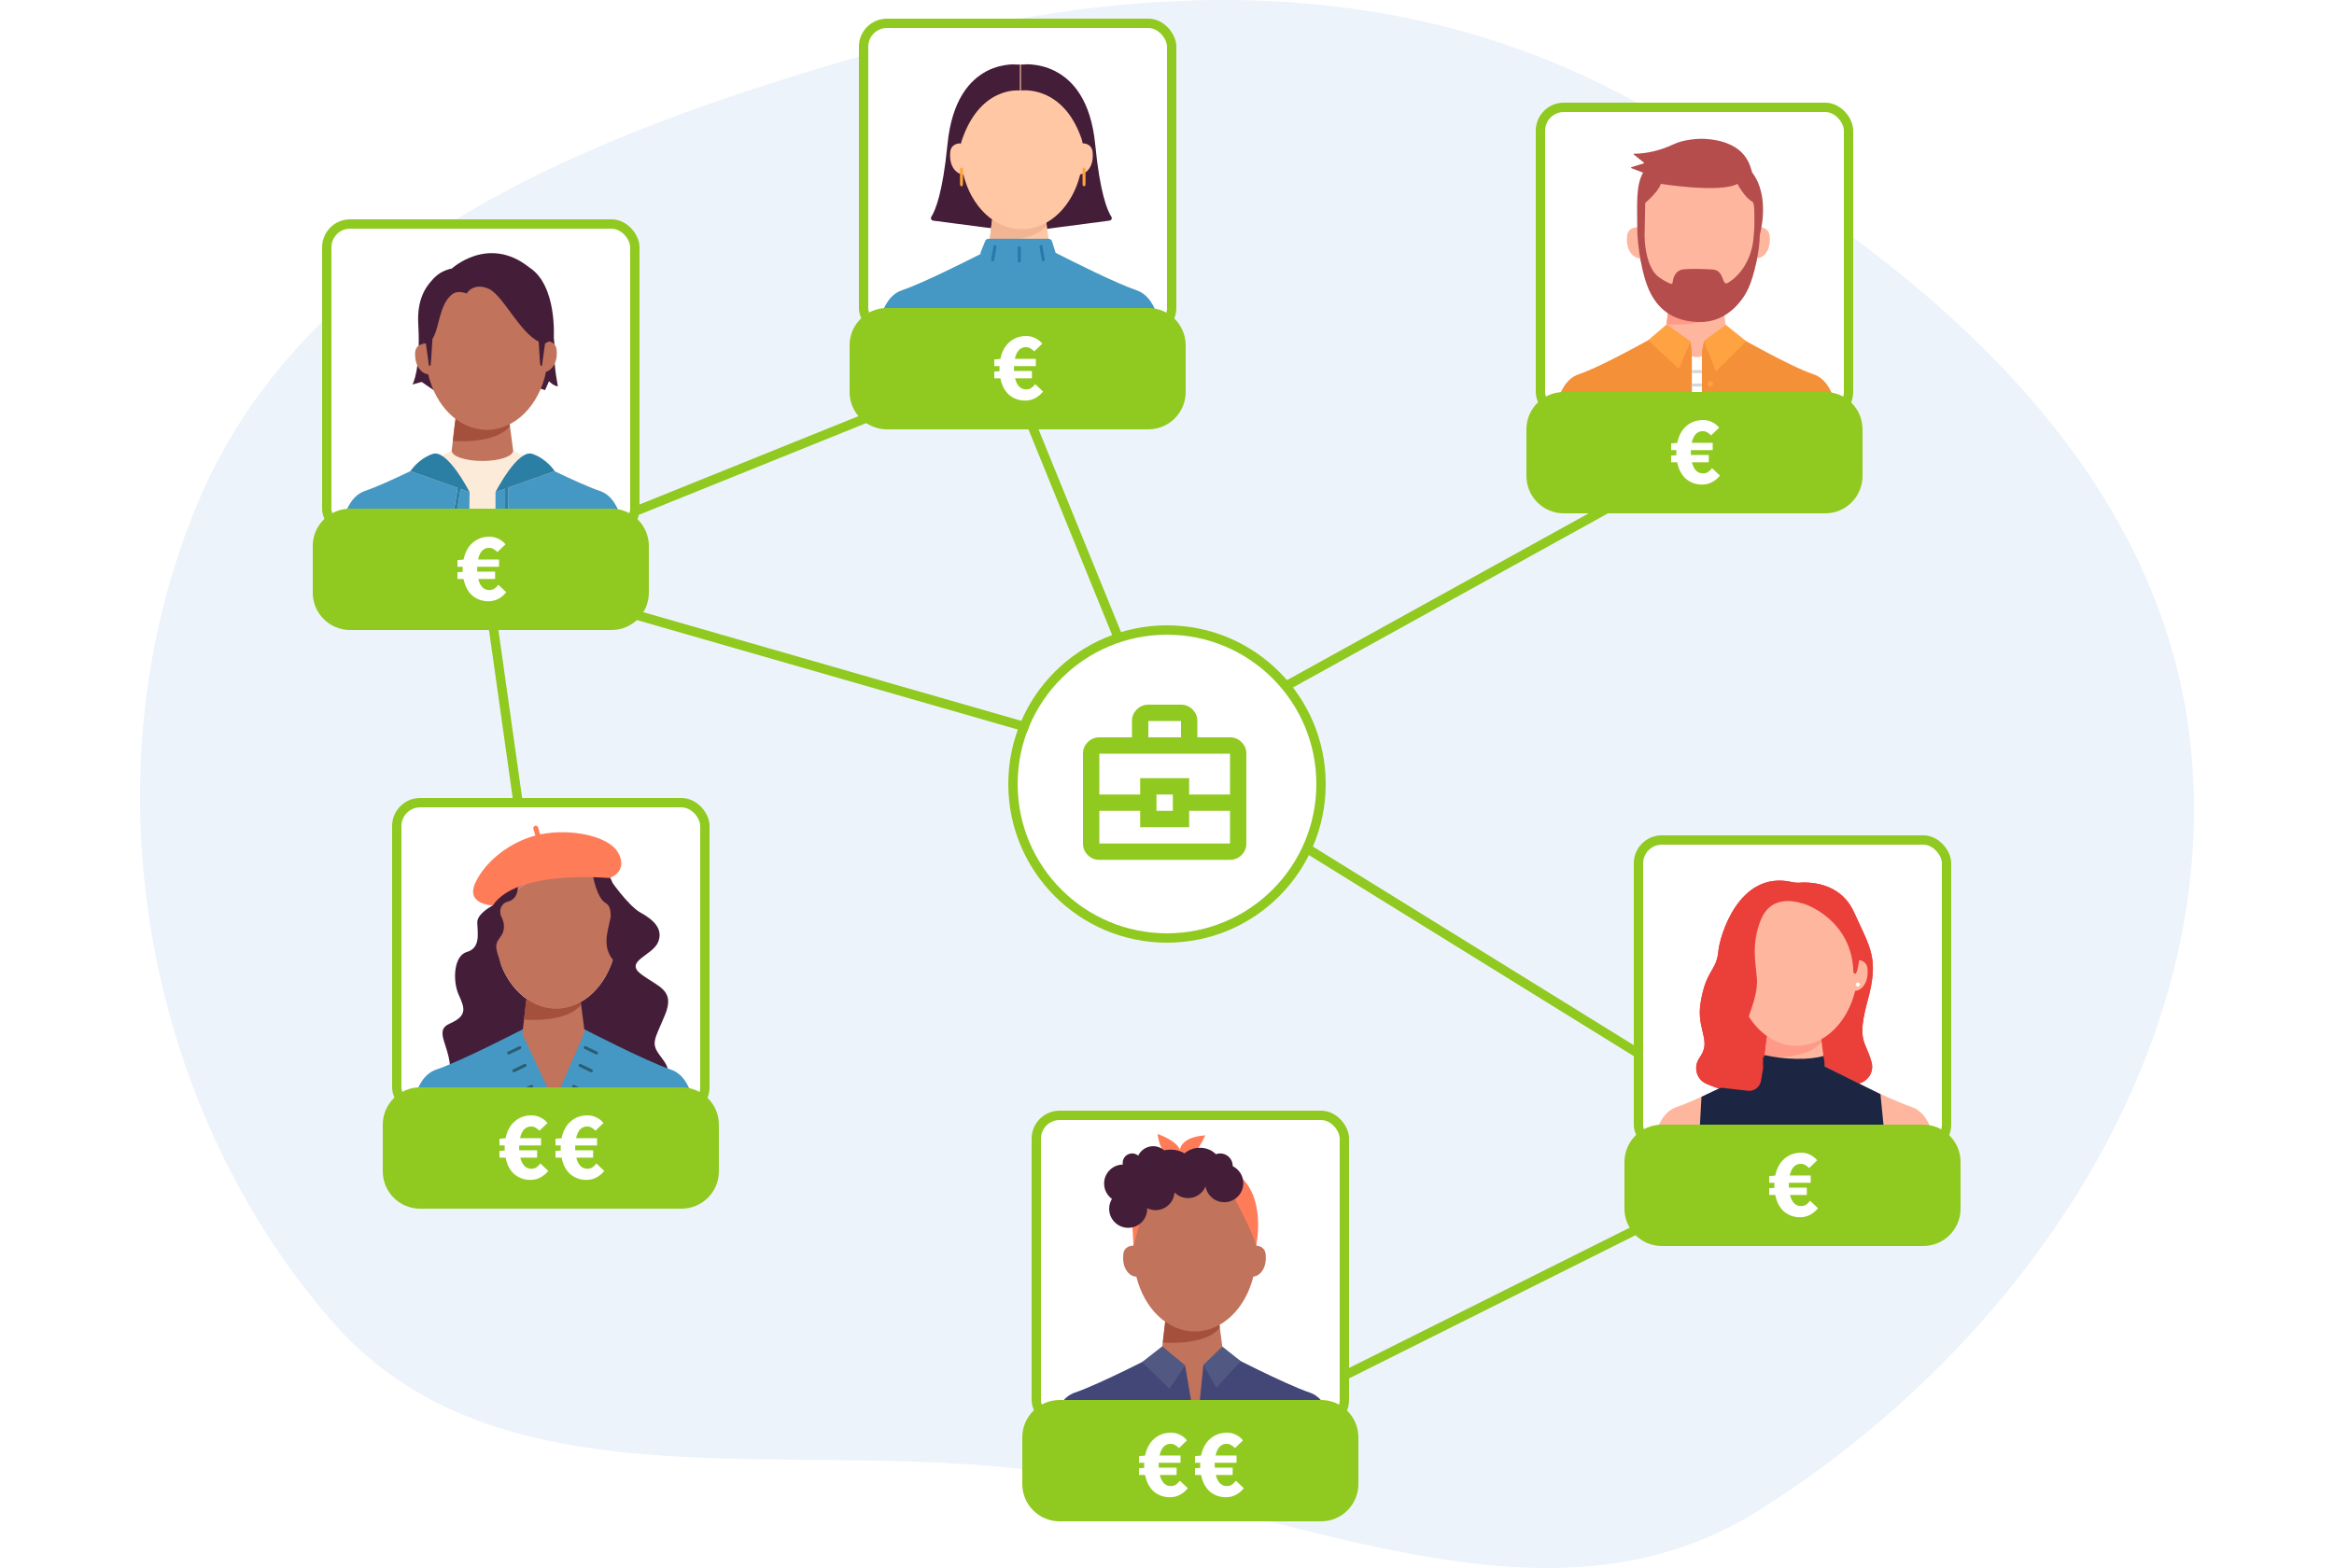 <svg width="500" height="336" viewBox="0 0 500 336" fill="none" xmlns="http://www.w3.org/2000/svg">
<rect width="500" height="336" fill="white"/>
<path fill-rule="evenodd" clip-rule="evenodd" d="M346.372 19.728C404.485 50.028 462.877 95.22 469.353 160.437C475.864 225.999 432.409 288.827 376.567 323.792C330.604 352.572 275.923 322.388 222.171 315.207C168.428 308.028 106.477 323.939 70.962 282.968C30.185 235.927 18.294 165.187 42.358 107.771C65.604 52.31 126.796 28.671 184.558 11.943C239.129 -3.861 295.995 -6.539 346.372 19.728Z" fill="#EDF3FA"/>
<path fill-rule="evenodd" clip-rule="evenodd" d="M216.051 76.199L240.426 136.123L238.574 136.877L214.95 78.8L107.066 122.341L220.776 155.039L220.224 156.961L105.206 123.887L122.49 246.36L120.51 246.64L102.901 121.865L216.051 76.199ZM365.484 98.375L275.984 147.875L275.016 146.125L364.516 96.625L365.484 98.375ZM382.45 246.407L278.974 182.35L280.026 180.65L386.55 246.593L255.947 311.894L255.053 310.106L382.45 246.407Z" fill="#90C91F"/>
<path d="M282 168C282 185.673 267.673 200 250 200C232.327 200 218 185.673 218 168C218 150.327 232.327 136 250 136C267.673 136 282 150.327 282 168Z" fill="white"/>
<path d="M235.5 184.25C234.537 184.25 233.714 183.907 233.028 183.222C232.343 182.536 232 181.712 232 180.75V161.5C232 160.538 232.343 159.714 233.028 159.028C233.714 158.343 234.537 158 235.5 158H242.5V154.5C242.5 153.537 242.843 152.714 243.528 152.028C244.214 151.343 245.038 151 246 151H253C253.962 151 254.786 151.343 255.472 152.028C256.157 152.714 256.5 153.537 256.5 154.5V158H263.5C264.463 158 265.286 158.343 265.972 159.028C266.657 159.714 267 160.538 267 161.5V180.75C267 181.712 266.657 182.536 265.972 183.222C265.286 183.907 264.463 184.25 263.5 184.25H235.5ZM246 158H253V154.5H246V158ZM263.5 173.75H254.75V177.25H244.25V173.75H235.5V180.75H263.5V173.75ZM247.75 173.75H251.25V170.25H247.75V173.75ZM235.5 170.25H244.25V166.75H254.75V170.25H263.5V161.5H235.5V170.25Z" fill="#90C91F"/>
<path fill-rule="evenodd" clip-rule="evenodd" d="M284 168C284 186.778 268.778 202 250 202C231.222 202 216 186.778 216 168C216 149.222 231.222 134 250 134C268.778 134 284 149.222 284 168ZM250 200C267.673 200 282 185.673 282 168C282 150.327 267.673 136 250 136C232.327 136 218 150.327 218 168C218 185.673 232.327 200 250 200Z" fill="#90C91F"/>
<g clip-path="url(#clip0_2256_868)">
<rect x="186" y="6" width="64" height="64" rx="4" fill="white"/>
<path d="M202.973 30.954C201.961 41.316 200.374 45.104 199.517 46.448C199.299 46.781 199.51 47.229 199.901 47.28L217.43 49.578L218.493 13.853C218.493 13.853 204.835 11.786 202.973 30.954Z" fill="#441D39"/>
<path d="M238.077 46.448C237.213 45.104 235.625 41.316 234.621 30.954C232.758 11.786 218.717 13.84 218.717 13.84L220.169 49.572L237.699 47.274C238.096 47.223 238.301 46.781 238.083 46.442L238.077 46.448Z" fill="#441D39"/>
<path d="M212.509 47.292L211.645 54.55L225.008 54.166L224.112 47.292H212.509Z" fill="#FFC7A4"/>
<path d="M212.009 51.478C212.009 51.478 221.001 52.304 224.169 48.361V43.83L212.771 44.924L212.009 51.478Z" fill="#F2B594"/>
<path d="M234.071 32.604C233.917 30.979 232.592 30.736 231.946 30.716C231.312 22.204 225.316 13.859 218.5 13.859C211.684 13.859 206.461 22.204 205.828 30.716C205.271 30.71 203.722 30.844 203.556 32.611C203.351 34.768 204.074 36.425 205.418 37.142C205.418 37.142 205.706 37.283 206.365 37.398V37.353C208.029 44.176 213.008 49.123 218.89 49.123C224.772 49.123 229.744 44.182 231.415 37.366C231.965 37.257 232.215 37.142 232.215 37.142C233.559 36.425 234.282 34.768 234.077 32.611L234.071 32.604Z" fill="#FFC7A4"/>
<path d="M206.346 26.627L205.706 26.588C206.333 15.926 216.272 14.409 216.374 14.396L216.464 15.03C216.464 15.03 214.045 15.388 211.613 16.995C208.368 19.139 206.602 22.377 206.346 26.627Z" fill="#30132B"/>
<path d="M218.717 13.846V19.395C218.717 19.395 228.157 18.006 232.01 30.717C232.01 30.717 234.627 13.616 218.717 13.853V13.846Z" fill="#441D39"/>
<path d="M218.493 13.852V19.401C218.493 19.401 209.616 18.243 205.763 30.953C205.763 30.953 202.582 13.622 218.493 13.852Z" fill="#441D39"/>
<path d="M243.466 62.192C239.133 60.733 229.507 55.895 226.128 54.167C226.128 54.148 226.128 54.128 226.115 54.109L225.373 51.722C225.27 51.389 224.963 51.159 224.611 51.159H211.779C211.395 51.159 211.069 51.428 210.998 51.805L210.064 54.077C210.038 54.199 210.045 54.314 210.07 54.423C206.333 56.324 197.36 60.804 193.219 62.199C187.92 63.984 187.92 73.034 187.92 73.034H248.771C248.771 73.034 248.771 63.984 243.472 62.199L243.466 62.192Z" fill="#4598C4"/>
<path d="M205.974 39.894C205.789 39.894 205.706 39.894 205.674 39.549H205.661C205.661 39.549 205.661 39.472 205.661 39.382C205.648 39.088 205.648 38.633 205.648 37.91C205.648 37.187 205.648 36.733 205.661 36.438C205.661 36.349 205.661 36.291 205.661 36.272H205.674C205.712 35.926 205.789 35.926 205.974 35.926C206.16 35.926 206.243 35.926 206.275 36.272H206.288C206.288 36.272 206.288 36.349 206.288 36.438C206.301 36.733 206.301 37.187 206.301 37.91C206.301 38.633 206.301 39.088 206.288 39.382C206.288 39.472 206.288 39.529 206.288 39.549H206.275C206.237 39.894 206.16 39.894 205.974 39.894Z" fill="#FFA33A"/>
<path d="M232.227 39.894C232.041 39.894 231.958 39.894 231.926 39.549H231.913C231.913 39.549 231.913 39.472 231.913 39.382C231.901 39.088 231.901 38.633 231.901 37.91C231.901 37.187 231.901 36.733 231.913 36.438C231.913 36.349 231.913 36.291 231.913 36.272H231.926C231.965 35.926 232.041 35.926 232.227 35.926C232.413 35.926 232.496 35.926 232.528 36.272H232.541C232.541 36.272 232.541 36.349 232.541 36.438C232.553 36.733 232.553 37.187 232.553 37.91C232.553 38.633 232.553 39.088 232.541 39.382C232.541 39.472 232.541 39.529 232.541 39.549H232.528C232.489 39.894 232.413 39.894 232.227 39.894Z" fill="#FFA33A"/>
<path d="M212.65 56.004C212.65 56.004 212.611 56.004 212.599 56.004C212.426 55.972 212.304 55.812 212.336 55.633L212.823 52.791C212.855 52.618 213.021 52.503 213.194 52.529C213.367 52.561 213.488 52.721 213.456 52.9L212.97 55.741C212.944 55.895 212.81 56.01 212.656 56.01L212.65 56.004Z" fill="#2579AD"/>
<path d="M223.491 56.003C223.338 56.003 223.203 55.894 223.178 55.734L222.691 52.892C222.659 52.719 222.781 52.553 222.954 52.521C223.127 52.495 223.293 52.611 223.325 52.783L223.811 55.625C223.843 55.798 223.722 55.964 223.549 55.996C223.53 55.996 223.511 55.996 223.498 55.996L223.491 56.003Z" fill="#2579AD"/>
<path d="M218.352 56.273C218.173 56.273 218.032 56.132 218.032 55.953V53.072C218.032 52.893 218.173 52.752 218.352 52.752C218.531 52.752 218.672 52.893 218.672 53.072V55.953C218.672 56.132 218.531 56.273 218.352 56.273Z" fill="#2579AD"/>
</g>
<rect x="185" y="5" width="66" height="66" rx="5" stroke="#90C91F" stroke-width="2"/>
<g clip-path="url(#clip1_2256_868)">
<rect x="71" y="49" width="64" height="64" rx="4" fill="white"/>
<path d="M96.76 57.576C96.76 57.576 89.035 59.247 89.599 69.391C90.162 79.535 88.351 82.395 88.351 82.395L90.335 81.845L96.754 86.242L114.059 82.779L116.773 83.586L117.611 81.692C117.611 81.692 118.565 82.716 119.512 82.773C119.512 82.773 118.629 78.216 118.795 76.181C119.147 71.919 117.099 65.717 117.099 65.717L96.747 57.576H96.76Z" fill="#441D39"/>
<path d="M128.466 105.192C124.101 103.727 114.367 98.824 111.058 97.135C110.802 97.007 110.591 96.891 110.418 96.808C110.111 96.648 109.932 96.559 109.932 96.559H96.767C96.767 96.559 96.594 96.648 96.28 96.808C96.108 96.898 95.89 97.007 95.64 97.135C95.154 97.384 94.533 97.698 93.81 98.063C89.592 100.188 81.957 103.944 78.232 105.192C72.933 106.978 72.933 116.028 72.933 116.028H133.765C133.765 116.028 133.765 106.978 128.466 105.192Z" fill="#FDEBD9"/>
<path d="M109.106 90.293H97.509L96.76 96.552C96.76 97.781 99.71 98.779 103.346 98.779C106.981 98.779 109.931 97.781 109.931 96.552L109.112 90.293H109.106Z" fill="#C1735C"/>
<path d="M92.446 68.584C92.446 68.584 92.868 65.141 95.787 64.501C95.787 64.501 116.312 64.501 112.196 64.501C112.196 64.501 114.865 64.501 115.422 68.341C115.505 68.916 116.356 74.824 116.305 77.147C116.273 78.638 116.856 77.851 116.856 77.851C116.856 77.851 117.483 75.47 117.585 72.347C117.777 66.395 117.003 56.161 104.452 56.161C91.902 56.161 90.744 63.694 90.744 73.409L91.204 78.19C91.224 78.382 91.384 78.523 91.576 78.523C91.941 78.523 92.44 68.584 92.44 68.584H92.446Z" fill="#C1735C"/>
<path d="M114.987 67.342C115.231 67.342 115.429 67.144 115.429 66.9C115.429 66.656 115.231 66.459 114.987 66.459C114.743 66.459 114.546 66.656 114.546 66.9C114.546 67.144 114.743 67.342 114.987 67.342Z" fill="#FF9988"/>
<path d="M97.009 94.478C97.009 94.478 106.001 95.304 109.169 91.361V86.83L97.771 87.924L97.009 94.478Z" fill="#A5503C"/>
<path fill-rule="evenodd" clip-rule="evenodd" d="M104.291 92.11C110.377 92.11 115.496 86.823 116.982 79.651C117.259 79.576 117.385 79.515 117.385 79.515C118.729 78.799 119.452 77.144 119.248 74.99C119.106 73.504 117.984 73.175 117.301 73.113C116.443 64.919 110.945 58.6 104.291 58.6C97.5 58.6 91.914 65.183 91.234 73.622C90.912 73.617 88.995 73.666 88.925 75.65C88.848 77.816 89.674 79.42 91.056 80.052C91.056 80.052 91.264 80.138 91.725 80.211C93.355 87.097 98.365 92.11 104.291 92.11Z" fill="#C1735C"/>
<path d="M113.323 57.25C104.543 50.306 96.76 57.577 96.76 57.577C89.061 58.984 90.155 70.351 90.341 71.567C90.526 72.776 90.763 73.615 90.763 73.615C90.93 73.621 91.083 73.615 91.231 73.583L91.883 78.268C91.928 78.434 92.178 78.447 92.235 78.268C92.293 78.204 92.472 75.465 92.645 72.604C94.104 70.447 94.04 65.397 96.76 63.138C98.091 62.031 99.96 62.901 99.96 62.901C99.96 62.901 101.355 60.437 104.677 61.871C107.666 63.157 111.339 71.266 115.391 73.192C115.551 75.829 115.711 78.21 115.762 78.274C115.819 78.453 116.069 78.441 116.114 78.274L116.767 73.596L118.623 72.629C118.623 72.629 119.461 61.084 113.311 57.257L113.323 57.25Z" fill="#441D39"/>
<path d="M128.465 105.193C126.161 104.418 122.36 102.684 118.795 100.975L108.849 104.501V114.018H108.209V104.725L106.149 105.455V116.021H133.765C133.765 116.021 133.765 106.972 128.465 105.186V105.193Z" fill="#4598C4"/>
<path d="M114.033 97.256C110.885 96.175 106.149 105.455 106.149 105.455L108.209 104.725V114.018H108.849V104.501L118.795 100.975L118.833 100.962C118.833 100.962 117.189 98.338 114.04 97.256H114.033Z" fill="#2B7FA5"/>
<path d="M98.654 104.769L97.176 113.761L96.542 113.659L98.04 104.552L87.915 100.961C84.344 102.676 80.529 104.417 78.219 105.192C72.92 106.977 72.92 116.027 72.92 116.027H100.459L100.6 105.46L98.654 104.769Z" fill="#4598C4"/>
<path d="M92.716 97.256C89.573 98.332 87.928 100.949 87.922 100.962L98.047 104.552L96.549 113.66L97.183 113.762L98.661 104.77L100.607 105.461C100.607 105.461 95.864 96.181 92.722 97.263L92.716 97.256Z" fill="#2B7FA5"/>
</g>
<rect x="70" y="48" width="66" height="66" rx="5" stroke="#90C91F" stroke-width="2"/>
<g clip-path="url(#clip2_2256_868)">
<rect x="86" y="173" width="64" height="64" rx="4" fill="white"/>
<path d="M142.467 217.473C144.669 212.097 141.091 211.547 137.366 208.769C133.642 205.991 139.709 204.801 140.95 201.947C142.192 199.092 139.984 197.083 137.232 195.566C134.474 194.049 130.467 188.148 130.467 188.148L130.288 188.065C132.368 192.238 132.278 197.006 132.246 197.716C132.912 197.755 134.154 198.03 134.307 199.604C134.512 201.761 133.789 203.419 132.445 204.135C132.445 204.135 132.189 204.251 131.645 204.359C129.974 211.169 125.002 216.116 119.12 216.116C113.238 216.116 108.259 211.169 106.595 204.347V204.391C105.936 204.276 105.648 204.135 105.648 204.135C104.304 203.419 103.581 201.761 103.786 199.604C103.946 197.902 105.392 197.716 105.994 197.71C105.981 197.313 105.949 195.707 106.256 193.659C105.238 194.158 102.186 195.809 102.243 197.71C102.32 199.995 102.973 203.131 100.035 203.982C97.098 204.833 96.995 210.305 98.23 213.083C99.466 215.86 100.298 217.607 96.419 219.303C92.541 220.999 96.854 224.225 96.438 230.42C96.022 236.615 101.674 233.87 112.925 231.803C124.176 229.735 132.259 232.494 138.326 231.803C144.387 231.111 143.702 229.191 141.494 226.337C139.286 223.483 140.253 222.849 142.461 217.473H142.467Z" fill="#441D39"/>
<path d="M120.995 183.72L130.294 188.065C128.547 184.565 125.27 181.48 119.126 181.563C109.667 181.429 106.998 188.808 106.262 193.659C106.467 193.557 106.595 193.499 106.595 193.499L120.995 183.713V183.72Z" fill="#C1735C"/>
<path d="M143.709 229.192C138.409 227.407 125.168 220.552 125.168 220.552H112.003C112.003 220.552 98.768 227.407 93.462 229.192C88.163 230.978 88.163 240.028 88.163 240.028H149.014C149.014 240.028 149.014 230.978 143.715 229.192H143.709Z" fill="#4598C4"/>
<path d="M124.355 214.292H112.752L111.888 221.55L118.711 236.174L125.251 221.166L124.355 214.292Z" fill="#C1735C"/>
<path d="M112.771 214.011L112.253 218.478C112.253 218.478 121.245 219.304 124.413 215.362V214.69C122.793 215.605 121.008 216.117 119.12 216.117C116.816 216.117 114.653 215.349 112.771 214.011Z" fill="#A5503C"/>
<path d="M134.313 199.605C134.166 198.03 132.918 197.755 132.253 197.717C132.278 197.006 132.374 192.238 130.294 188.066L120.995 183.72L106.595 193.506C106.595 193.506 106.467 193.563 106.262 193.666C105.949 195.714 105.981 197.32 106 197.717C105.398 197.717 103.952 197.909 103.792 199.611C103.587 201.768 104.31 203.426 105.654 204.142C105.654 204.142 105.942 204.283 106.601 204.398V204.354C107.613 208.501 109.853 211.95 112.777 214.018C114.659 215.355 116.822 216.123 119.126 216.123C121.008 216.123 122.8 215.611 124.419 214.696C127.856 212.757 130.518 208.994 131.651 204.366C132.201 204.258 132.451 204.142 132.451 204.142C133.795 203.426 134.518 201.768 134.313 199.611V199.605Z" fill="#C1735C"/>
<path d="M105.533 194.081L105.571 194.382L103.753 196.27L102.358 200.398C102.358 200.398 103.99 205.691 106.313 208.974C108.63 212.264 107.574 207.297 106.595 204.341C105.616 201.384 107.446 201.345 107.875 199.329C108.144 198.056 107.67 196.885 107.286 196.2C106.947 195.029 107.248 193.621 108.854 193.185C112.617 192.155 110.153 185.915 110.153 185.915C107.99 187.304 106.109 192.91 105.539 194.075L105.533 194.081Z" fill="#441D39"/>
<path d="M134.345 196.27L133.014 196.373C132.47 193.563 131.273 188.021 130.192 187.445C128.733 186.67 127.075 187.931 127.075 187.931C127.075 187.931 127.907 192.469 129.731 193.493C130.813 194.101 130.806 195.47 130.832 196.481C130.205 199.752 128.579 203.387 132.246 206.67C136.246 210.248 137.11 200.673 137.11 200.673L134.345 196.27Z" fill="#441D39"/>
<path d="M132.349 182.588C130.282 179.151 122.333 177.449 115.715 178.799L115.274 177.308C115.191 177.033 114.903 176.873 114.621 176.956C114.346 177.039 114.186 177.327 114.269 177.609L114.691 179.049C109.578 180.386 104.253 184.194 101.917 188.981C99.51 193.909 105.578 194.018 105.578 194.018C110.743 186.229 130.467 188.149 130.467 188.149C131.613 187.906 134.474 186.133 132.343 182.594L132.349 182.588Z" fill="#FF7C59"/>
<path d="M108.957 225.966C108.835 225.966 108.72 225.902 108.669 225.787C108.592 225.627 108.662 225.435 108.816 225.358L111.229 224.2C111.389 224.123 111.581 224.193 111.658 224.353C111.734 224.513 111.664 224.705 111.51 224.782L109.098 225.941C109.053 225.96 109.008 225.973 108.957 225.973V225.966Z" fill="#2A5E70"/>
<path d="M110.057 229.774C109.936 229.774 109.821 229.71 109.769 229.595C109.693 229.435 109.763 229.243 109.917 229.166L112.329 228.008C112.489 227.931 112.681 228.001 112.758 228.155C112.835 228.308 112.765 228.507 112.611 228.584L110.198 229.742C110.153 229.761 110.109 229.774 110.057 229.774Z" fill="#2A5E70"/>
<path d="M111.459 234.274C111.338 234.274 111.222 234.21 111.171 234.095C111.094 233.935 111.165 233.743 111.318 233.666L113.731 232.508C113.891 232.431 114.083 232.501 114.16 232.655C114.237 232.815 114.166 233.007 114.013 233.084L111.6 234.242C111.555 234.261 111.51 234.274 111.459 234.274Z" fill="#2A5E70"/>
<path d="M127.786 225.966C127.741 225.966 127.69 225.954 127.645 225.934L125.232 224.776C125.072 224.699 125.008 224.507 125.085 224.347C125.162 224.187 125.354 224.117 125.514 224.194L127.926 225.352C128.086 225.429 128.15 225.621 128.074 225.781C128.016 225.896 127.907 225.96 127.786 225.96V225.966Z" fill="#2A5E70"/>
<path d="M126.685 229.774C126.64 229.774 126.589 229.761 126.544 229.742L124.131 228.583C123.971 228.507 123.907 228.315 123.984 228.155C124.061 227.995 124.253 227.931 124.413 228.007L126.826 229.166C126.986 229.243 127.05 229.435 126.973 229.595C126.915 229.71 126.807 229.774 126.685 229.774Z" fill="#2A5E70"/>
<path d="M125.283 234.274C125.238 234.274 125.187 234.261 125.142 234.242L122.73 233.083C122.57 233.007 122.506 232.815 122.582 232.655C122.659 232.495 122.851 232.431 123.011 232.507L125.424 233.666C125.584 233.743 125.648 233.935 125.571 234.095C125.514 234.21 125.405 234.274 125.283 234.274Z" fill="#2A5E70"/>
</g>
<rect x="85" y="172" width="66" height="66" rx="5" stroke="#90C91F" stroke-width="2"/>
<g clip-path="url(#clip3_2256_868)">
<rect x="352" y="181" width="64" height="64" rx="4" fill="white"/>
<path d="M384.083 189.051C384.486 189.147 384.889 189.191 385.299 189.153C387.321 188.98 394.201 188.903 397.171 195.457C400.665 203.188 402.566 205.281 400.128 214.267C397.689 223.252 399.635 222.913 400.896 227.489L400.934 227.623C401.612 230.087 399.616 232.468 397.062 232.257L392.179 231.841C391.827 231.809 391.468 231.835 391.123 231.905C388.345 232.481 375.078 235.111 369.99 233.78C368.249 233.326 366.758 232.775 365.516 232.225C363.392 231.284 362.726 228.635 364.044 226.721C364.601 225.921 365.036 225.044 365.126 224.206C365.395 221.62 363.596 219.291 364.307 214.907C365.491 207.566 367.737 208.244 368.134 203.662C368.364 201.038 372.313 186.241 384.076 189.051H384.083Z" fill="#EB3F3A"/>
<path d="M384.083 189.051C384.486 189.147 384.889 189.191 385.299 189.153C387.321 188.98 394.201 188.903 397.171 195.457C400.665 203.188 402.566 205.281 400.128 214.267C397.689 223.252 399.635 222.913 400.896 227.489L400.934 227.623C401.612 230.087 399.616 232.468 397.062 232.257L392.179 231.841C391.827 231.809 391.468 231.835 391.123 231.905C388.345 232.481 375.078 235.111 369.99 233.78C368.249 233.326 366.758 232.775 365.516 232.225C363.392 231.284 362.726 228.635 364.044 226.721C364.601 225.921 365.036 225.044 365.126 224.206C365.395 221.62 363.596 219.291 364.307 214.907C365.491 207.566 367.737 208.244 368.134 203.662C368.364 201.038 372.313 186.241 384.076 189.051H384.083Z" fill="#EB3F3A"/>
<path d="M409.466 237.192C404.166 235.406 390.925 228.552 390.925 228.552L390.106 222.293H378.509L377.76 228.552C377.76 228.552 364.525 235.406 359.219 237.192C353.914 238.977 353.92 248.027 353.92 248.027H414.771C414.771 248.027 414.771 238.977 409.472 237.192H409.466Z" fill="#FFB69F"/>
<path d="M384.346 230.53C387.983 230.53 390.931 229.645 390.931 228.553C390.931 227.46 387.983 226.575 384.346 226.575C380.708 226.575 377.76 227.46 377.76 228.553C377.76 229.645 380.708 230.53 384.346 230.53Z" fill="#FFB69F"/>
<path d="M378.009 226.478C378.009 226.478 387.001 227.304 390.169 223.361V218.83L378.771 219.924L378.009 226.478Z" fill="#FF9988"/>
<path d="M384.883 224.11C392.133 224.11 398.01 216.597 398.01 207.33C398.01 198.062 392.133 190.549 384.883 190.549C377.634 190.549 371.757 198.062 371.757 207.33C371.757 216.597 377.634 224.11 384.883 224.11Z" fill="#FFB69F"/>
<path d="M397.594 205.723C397.594 205.723 399.859 205.447 400.064 207.604C400.269 209.761 399.546 211.419 398.202 212.135C398.202 212.135 397.914 212.276 397.254 212.391L397.594 205.729V205.723Z" fill="#FFB69F"/>
<path d="M372.019 205.723C372.019 205.723 369.754 205.447 369.549 207.604C369.344 209.761 370.067 211.419 371.411 212.135C371.411 212.135 371.699 212.276 372.358 212.391L372.019 205.729V205.723Z" fill="#FFB69F"/>
<path d="M371.757 205.877C371.757 205.877 370.803 190.427 384.883 190.613V206.779L371.757 205.877Z" fill="#FFB69F"/>
<path d="M398.003 205.877C398.003 205.877 398.957 190.427 384.877 190.613V206.779L398.003 205.877Z" fill="#FFB69F"/>
<path d="M390.931 228.553C390.931 228.553 390.745 226.402 390.63 226.268C387.744 227.183 382.297 227.081 378.054 226.095C378.054 226.095 377.689 227.529 372.358 231.285L364.499 235.029L363.776 248.028H404.185L402.841 234.466L390.937 228.553H390.931Z" fill="#1C2642"/>
<path d="M389.254 190.057C389.235 190.025 389.222 189.986 389.203 189.961C388.787 189.269 382.381 188.988 381.85 189.154C381.421 189.289 375.898 192.469 373.798 193.685C373.28 193.986 372.883 194.453 372.678 195.017L368.416 206.575C368.314 206.85 368.262 207.145 368.256 207.445L368.09 230.754C368.083 232.073 367.373 232.943 368.685 233.077L374.458 233.737C375.718 233.865 376.877 233.058 377.197 231.836L377.645 229.295C377.798 228.706 377.619 228.245 377.69 227.529C377.933 225.135 374.029 219.612 374.586 217.935C375.277 215.849 376.224 213.615 376.39 210.786C376.557 207.957 374.726 202.965 377.306 196.898C379.379 192.021 384.192 192.994 385.997 193.564C386.131 193.609 386.272 193.634 386.413 193.653C386.413 193.653 396.781 196.866 397.05 208.399C397.05 208.399 397.472 209.052 397.741 208.284C399.59 202.953 397.19 191.202 389.248 190.063L389.254 190.057Z" fill="#EB3F3A"/>
<path d="M397.99 211.425C398.23 211.425 398.425 211.231 398.425 210.99C398.425 210.75 398.23 210.555 397.99 210.555C397.75 210.555 397.555 210.75 397.555 210.99C397.555 211.231 397.75 211.425 397.99 211.425Z" fill="white"/>
</g>
<rect x="351" y="180" width="66" height="66" rx="5" stroke="#90C91F" stroke-width="2"/>
<g clip-path="url(#clip4_2256_868)">
<rect x="223" y="240" width="64" height="64" rx="4" fill="white"/>
<path d="M280.546 298.399C275.246 296.613 262.005 289.759 262.005 289.759H248.84C248.84 289.759 235.605 296.613 230.299 298.399C225 300.184 225 309.234 225 309.234H285.851C285.851 309.234 285.851 300.184 280.552 298.399H280.546Z" fill="#424777"/>
<path fill-rule="evenodd" clip-rule="evenodd" d="M248.725 290.756L249.589 283.499H261.192L262.088 290.372L260.859 290.408L257.8 292.485L256.328 306.974L253.896 292.664L251.557 290.675L248.725 290.756Z" fill="#C1735C"/>
<path d="M249.089 287.684C249.089 287.684 258.081 288.51 261.249 284.567V280.036L249.851 281.131L249.089 287.684Z" fill="#A5503C"/>
<path d="M248.993 288.491L244.661 291.877L250.504 297.579L253.896 292.664L248.993 288.491Z" fill="#515882"/>
<path d="M257.8 292.485L261.851 288.549L265.8 291.672L260.571 297.394L257.8 292.485Z" fill="#515882"/>
<path d="M252.757 246.341C251.918 244.267 247.963 243 247.963 243C248.942 249.483 252.667 248.088 252.667 248.088C252.744 247.934 252.795 247.781 252.84 247.634C255.758 249.259 258.19 243.294 258.19 243.294C254.126 243.589 253.013 245.176 252.757 246.341Z" fill="#FF7C59"/>
<path fill-rule="evenodd" clip-rule="evenodd" d="M255.963 285.316C261.841 285.316 266.817 280.378 268.489 273.569C269.039 273.46 269.281 273.342 269.281 273.342C270.625 272.625 271.349 270.967 271.144 268.81C270.99 267.192 269.676 266.943 269.029 266.919C268.393 258.41 262.786 251.755 255.963 251.755C249.141 251.755 243.534 258.409 242.897 266.918C242.337 266.91 240.796 267.049 240.629 268.81C240.424 270.967 241.147 272.625 242.491 273.342C242.491 273.342 242.779 273.482 243.438 273.598L243.437 273.565C245.108 280.376 250.084 285.316 255.963 285.316Z" fill="#C1735C"/>
<path d="M255.963 250.769C241.883 250.571 242.837 267.025 242.837 267.025L255.963 267.985L269.09 267.025C269.09 267.025 270.043 250.571 255.963 250.769Z" fill="#C1735C"/>
<path d="M264.526 256.933C264.526 256.933 268.405 263.928 269.083 267.025C269.083 267.025 271.182 257.701 266.235 252.657L264.526 256.926V256.933Z" fill="#FF7C59"/>
<path d="M242.836 267.026L244.232 261.701H242.529L242.836 267.026Z" fill="#FF7C59"/>
<path d="M264.085 249.899C264.085 249.899 264.085 249.867 264.085 249.855C264.085 248.363 262.875 247.16 261.39 247.16C261.064 247.16 260.763 247.224 260.475 247.333C259.682 246.495 258.44 245.951 257.032 245.951C255.733 245.951 254.568 246.418 253.768 247.154C252.93 246.648 251.893 246.341 250.773 246.341C250.299 246.341 249.845 246.399 249.41 246.495C248.776 245.944 247.957 245.611 247.054 245.611C245.634 245.611 244.411 246.437 243.829 247.634C243.477 247.339 243.029 247.16 242.536 247.16C241.41 247.16 240.501 248.075 240.501 249.195C240.501 249.317 240.514 249.432 240.539 249.547C238.318 249.579 236.526 251.391 236.526 253.618C236.526 254.968 237.186 256.165 238.203 256.907C237.826 257.522 237.608 258.245 237.608 259.026C237.608 261.279 239.432 263.103 241.685 263.103C243.938 263.103 245.762 261.279 245.762 259.026C245.762 258.981 245.762 258.936 245.755 258.891C246.299 259.16 246.907 259.314 247.554 259.314C249.71 259.314 251.47 257.637 251.618 255.525C252.354 256.274 253.378 256.735 254.51 256.735C256.194 256.735 257.64 255.711 258.261 254.251C258.6 256.165 260.264 257.618 262.274 257.618C264.526 257.618 266.35 255.794 266.35 253.541C266.35 251.947 265.435 250.571 264.098 249.899H264.085Z" fill="#441D39"/>
</g>
<rect x="222" y="239" width="66" height="66" rx="5" stroke="#90C91F" stroke-width="2"/>
<g clip-path="url(#clip5_2256_868)">
<rect x="331" y="24" width="64" height="64" rx="4" fill="white"/>
<path d="M376.651 48.723C376.651 48.723 378.917 48.447 379.121 50.604C379.326 52.761 378.603 54.419 377.259 55.135C377.259 55.135 376.971 55.276 376.312 55.391L376.651 48.729V48.723Z" fill="#FFB69F"/>
<path d="M351.019 48.723C351.019 48.723 348.754 48.447 348.549 50.604C348.344 52.761 349.067 54.419 350.411 55.135C350.411 55.135 350.699 55.276 351.358 55.391L351.019 48.729V48.723Z" fill="#FFB69F"/>
<path d="M332.92 91.028C332.92 91.028 332.92 81.978 338.219 80.192C343.518 78.407 355.493 71.552 355.493 71.552H363.595V91.028H332.92Z" fill="#F49037"/>
<path d="M393.771 91.028C393.771 91.028 393.771 81.978 388.471 80.192C383.172 78.407 371.326 71.552 371.326 71.552H363.095V91.028H393.771Z" fill="#F49037"/>
<path d="M357.509 65.293L356.76 71.552H369.931L369.112 65.293H357.509Z" fill="#FFB69F"/>
<path d="M363.346 75.297C366.983 75.297 369.931 74.016 369.931 72.436C369.931 70.856 366.983 69.575 363.346 69.575C359.708 69.575 356.76 70.856 356.76 72.436C356.76 74.016 359.708 75.297 363.346 75.297Z" fill="#FFB69F"/>
<path d="M357.009 69.478C357.009 69.478 366.001 70.304 369.169 66.361V61.83L357.771 62.924L357.009 69.478Z" fill="#FF9988"/>
<path d="M363.883 67.11C371.133 67.11 377.01 59.597 377.01 50.33C377.01 41.062 371.133 33.549 363.883 33.549C356.634 33.549 350.757 41.062 350.757 50.33C350.757 59.597 356.634 67.11 363.883 67.11Z" fill="#FFB69F"/>
<path d="M375.346 36.928C375.346 36.928 375.358 36.897 375.346 36.877C374.91 35.834 374.379 30.593 365.842 29.799C363.653 29.594 360.523 29.959 358.539 30.906C355.819 32.199 352.779 32.941 350.091 32.935C349.976 32.935 349.931 33.089 350.034 33.146L352.133 34.816C352.216 34.861 352.21 34.983 352.12 35.021L349.483 35.821C349.387 35.86 349.387 36.001 349.483 36.032C349.912 36.173 351 36.653 351.986 36.992C350.373 39.847 350.744 43.949 350.744 48.877C350.744 48.877 350.693 53.984 352.414 59.84C354.296 66.24 358.424 68.986 364.242 69.005C370.437 69.031 373.669 63.719 374.533 61.831C375.851 58.938 376.984 53.562 376.99 50.33C376.99 50.33 379.371 42.164 375.333 36.928H375.346ZM370.085 60.641C368.805 61.293 369.451 57.895 366.904 57.754C366.053 57.703 363.16 57.505 360.728 57.709C358.878 57.869 358.43 59.533 358.347 60.378C358.309 60.743 358.181 60.909 357.835 60.781C357.067 60.5 355.435 59.591 354.667 58.746C353.874 57.876 352.44 55.527 352.306 50.567L352.446 43.482C352.446 43.482 355.294 41.095 355.787 39.399C355.787 39.399 368.51 41.434 372.197 39.399C372.197 39.399 373.739 42.349 375.422 43.239C375.941 43.508 375.851 46.874 375.806 49.197C375.762 49.511 375.723 49.869 375.704 50.292C375.365 56.928 371.352 59.994 370.078 60.647L370.085 60.641Z" fill="#B54D4D"/>
<path d="M357.041 69.51L362.136 73.145L359.672 79.046L353.08 72.908L357.041 69.51Z" fill="#FFA242"/>
<path d="M362.136 73.145L362.443 75.328L361.285 75.18L362.136 73.145Z" fill="#F49037"/>
<path d="M365.042 73.03L364.594 75.328L365.848 75.117L365.042 73.03Z" fill="#F49037"/>
<path d="M365.042 73.03L369.707 69.606L374.079 73.113L367.576 79.609L365.042 73.03Z" fill="#FFA242"/>
<path d="M364.587 76.166H362.443V91.021H364.587V76.166Z" fill="white"/>
<path d="M362.398 75.021L362.443 76.327C362.443 76.327 363.441 76.762 364.587 76.327L364.619 75.143L362.392 75.015L362.398 75.021Z" fill="#FFB69F"/>
<path d="M364.587 79.302H362.443V79.942H364.587V79.302Z" fill="#D6D6D6"/>
<path d="M364.587 82.189H362.443V82.829H364.587V82.189Z" fill="#D6D6D6"/>
<path d="M364.587 85.075H362.443V85.715H364.587V85.075Z" fill="#D6D6D6"/>
<path d="M364.587 87.961H362.443V88.601H364.587V87.961Z" fill="#D6D6D6"/>
<path d="M366.411 82.81C366.722 82.81 366.975 82.558 366.975 82.247C366.975 81.936 366.722 81.684 366.411 81.684C366.1 81.684 365.848 81.936 365.848 82.247C365.848 82.558 366.1 82.81 366.411 82.81Z" fill="#FFA242"/>
<path d="M366.411 89.094C366.722 89.094 366.975 88.842 366.975 88.531C366.975 88.22 366.722 87.968 366.411 87.968C366.1 87.968 365.848 88.22 365.848 88.531C365.848 88.842 366.1 89.094 366.411 89.094Z" fill="#FFA242"/>
</g>
<rect x="330" y="23" width="66" height="66" rx="5" stroke="#90C91F" stroke-width="2"/>
<path d="M182 74C182 69.582 185.582 66 190 66H246C250.418 66 254 69.582 254 74V84C254 88.418 250.418 92 246 92H190C185.582 92 182 88.418 182 84V74Z" fill="#90C91F"/>
<path d="M219.636 85.839C218.32 85.839 217.179 85.44 216.213 84.642C215.261 83.83 214.624 82.64 214.302 81.072H213V79.623L214.134 79.539C214.12 79.441 214.113 79.35 214.113 79.266C214.113 79.182 214.113 79.091 214.113 78.993C214.113 78.895 214.113 78.804 214.113 78.72C214.113 78.622 214.12 78.531 214.134 78.447H213V77.019L214.302 76.914C214.624 75.346 215.282 74.135 216.276 73.281C217.27 72.427 218.467 72 219.867 72C220.497 72 221.113 72.14 221.715 72.42C222.317 72.7 222.842 73.106 223.29 73.638L221.568 75.297C221.302 75.031 221.022 74.814 220.728 74.646C220.448 74.478 220.126 74.394 219.762 74.394C219.16 74.394 218.656 74.611 218.25 75.045C217.858 75.479 217.578 76.095 217.41 76.893H221.904V78.447H217.221C217.221 78.517 217.221 78.594 217.221 78.678C217.221 78.748 217.221 78.818 217.221 78.888C217.221 78.986 217.221 79.091 217.221 79.203C217.221 79.301 217.228 79.399 217.242 79.497H221.064V81.072H217.452C217.648 81.842 217.942 82.43 218.334 82.836C218.74 83.242 219.237 83.445 219.825 83.445C220.231 83.445 220.588 83.347 220.896 83.151C221.204 82.955 221.491 82.675 221.757 82.311L223.458 83.907C222.954 84.523 222.38 84.999 221.736 85.335C221.092 85.671 220.392 85.839 219.636 85.839Z" fill="white"/>
<path d="M327 92C327 87.582 330.582 84 335 84H391C395.418 84 399 87.582 399 92V102C399 106.418 395.418 110 391 110H335C330.582 110 327 106.418 327 102V92Z" fill="#90C91F"/>
<path d="M364.636 103.839C363.32 103.839 362.179 103.44 361.213 102.642C360.261 101.83 359.624 100.64 359.302 99.072H358V97.623L359.134 97.539C359.12 97.441 359.113 97.35 359.113 97.266C359.113 97.182 359.113 97.091 359.113 96.993C359.113 96.895 359.113 96.804 359.113 96.72C359.113 96.622 359.12 96.531 359.134 96.447H358V95.019L359.302 94.914C359.624 93.346 360.282 92.135 361.276 91.281C362.27 90.427 363.467 90 364.867 90C365.497 90 366.113 90.14 366.715 90.42C367.317 90.7 367.842 91.106 368.29 91.638L366.568 93.297C366.302 93.031 366.022 92.814 365.728 92.646C365.448 92.478 365.126 92.394 364.762 92.394C364.16 92.394 363.656 92.611 363.25 93.045C362.858 93.479 362.578 94.095 362.41 94.893H366.904V96.447H362.221C362.221 96.517 362.221 96.594 362.221 96.678C362.221 96.748 362.221 96.818 362.221 96.888C362.221 96.986 362.221 97.091 362.221 97.203C362.221 97.301 362.228 97.399 362.242 97.497H366.064V99.072H362.452C362.648 99.842 362.942 100.43 363.334 100.836C363.74 101.242 364.237 101.445 364.825 101.445C365.231 101.445 365.588 101.347 365.896 101.151C366.204 100.955 366.491 100.675 366.757 100.311L368.458 101.907C367.954 102.523 367.38 102.999 366.736 103.335C366.092 103.671 365.392 103.839 364.636 103.839Z" fill="white"/>
<path d="M348 249C348 244.582 351.582 241 356 241H412C416.418 241 420 244.582 420 249V259C420 263.418 416.418 267 412 267H356C351.582 267 348 263.418 348 259V249Z" fill="#90C91F"/>
<path d="M385.636 260.839C384.32 260.839 383.179 260.44 382.213 259.642C381.261 258.83 380.624 257.64 380.302 256.072H379V254.623L380.134 254.539C380.12 254.441 380.113 254.35 380.113 254.266C380.113 254.182 380.113 254.091 380.113 253.993C380.113 253.895 380.113 253.804 380.113 253.72C380.113 253.622 380.12 253.531 380.134 253.447H379V252.019L380.302 251.914C380.624 250.346 381.282 249.135 382.276 248.281C383.27 247.427 384.467 247 385.867 247C386.497 247 387.113 247.14 387.715 247.42C388.317 247.7 388.842 248.106 389.29 248.638L387.568 250.297C387.302 250.031 387.022 249.814 386.728 249.646C386.448 249.478 386.126 249.394 385.762 249.394C385.16 249.394 384.656 249.611 384.25 250.045C383.858 250.479 383.578 251.095 383.41 251.893H387.904V253.447H383.221C383.221 253.517 383.221 253.594 383.221 253.678C383.221 253.748 383.221 253.818 383.221 253.888C383.221 253.986 383.221 254.091 383.221 254.203C383.221 254.301 383.228 254.399 383.242 254.497H387.064V256.072H383.452C383.648 256.842 383.942 257.43 384.334 257.836C384.74 258.242 385.237 258.445 385.825 258.445C386.231 258.445 386.588 258.347 386.896 258.151C387.204 257.955 387.491 257.675 387.757 257.311L389.458 258.907C388.954 259.523 388.38 259.999 387.736 260.335C387.092 260.671 386.392 260.839 385.636 260.839Z" fill="white"/>
<path d="M219 308C219 303.582 222.582 300 227 300H283C287.418 300 291 303.582 291 308V318C291 322.418 287.418 326 283 326H227C222.582 326 219 322.418 219 318V308Z" fill="#90C91F"/>
<path d="M82 241C82 236.582 85.582 233 90 233H146C150.418 233 154 236.582 154 241V251C154 255.418 150.418 259 146 259H90C85.582 259 82 255.418 82 251V241Z" fill="#90C91F"/>
<path d="M250.636 320.839C249.32 320.839 248.179 320.44 247.213 319.642C246.261 318.83 245.624 317.64 245.302 316.072H244V314.623L245.134 314.539C245.12 314.441 245.113 314.35 245.113 314.266C245.113 314.182 245.113 314.091 245.113 313.993C245.113 313.895 245.113 313.804 245.113 313.72C245.113 313.622 245.12 313.531 245.134 313.447H244V312.019L245.302 311.914C245.624 310.346 246.282 309.135 247.276 308.281C248.27 307.427 249.467 307 250.867 307C251.497 307 252.113 307.14 252.715 307.42C253.317 307.7 253.842 308.106 254.29 308.638L252.568 310.297C252.302 310.031 252.022 309.814 251.728 309.646C251.448 309.478 251.126 309.394 250.762 309.394C250.16 309.394 249.656 309.611 249.25 310.045C248.858 310.479 248.578 311.095 248.41 311.893H252.904V313.447H248.221C248.221 313.517 248.221 313.594 248.221 313.678C248.221 313.748 248.221 313.818 248.221 313.888C248.221 313.986 248.221 314.091 248.221 314.203C248.221 314.301 248.228 314.399 248.242 314.497H252.064V316.072H248.452C248.648 316.842 248.942 317.43 249.334 317.836C249.74 318.242 250.237 318.445 250.825 318.445C251.231 318.445 251.588 318.347 251.896 318.151C252.204 317.955 252.491 317.675 252.757 317.311L254.458 318.907C253.954 319.523 253.38 319.999 252.736 320.335C252.092 320.671 251.392 320.839 250.636 320.839Z" fill="white"/>
<path d="M113.636 252.839C112.32 252.839 111.179 252.44 110.213 251.642C109.261 250.83 108.624 249.64 108.302 248.072H107V246.623L108.134 246.539C108.12 246.441 108.113 246.35 108.113 246.266C108.113 246.182 108.113 246.091 108.113 245.993C108.113 245.895 108.113 245.804 108.113 245.72C108.113 245.622 108.12 245.531 108.134 245.447H107V244.019L108.302 243.914C108.624 242.346 109.282 241.135 110.276 240.281C111.27 239.427 112.467 239 113.867 239C114.497 239 115.113 239.14 115.715 239.42C116.317 239.7 116.842 240.106 117.29 240.638L115.568 242.297C115.302 242.031 115.022 241.814 114.728 241.646C114.448 241.478 114.126 241.394 113.762 241.394C113.16 241.394 112.656 241.611 112.25 242.045C111.858 242.479 111.578 243.095 111.41 243.893H115.904V245.447H111.221C111.221 245.517 111.221 245.594 111.221 245.678C111.221 245.748 111.221 245.818 111.221 245.888C111.221 245.986 111.221 246.091 111.221 246.203C111.221 246.301 111.228 246.399 111.242 246.497H115.064V248.072H111.452C111.648 248.842 111.942 249.43 112.334 249.836C112.74 250.242 113.237 250.445 113.825 250.445C114.231 250.445 114.588 250.347 114.896 250.151C115.204 249.955 115.491 249.675 115.757 249.311L117.458 250.907C116.954 251.523 116.38 251.999 115.736 252.335C115.092 252.671 114.392 252.839 113.636 252.839Z" fill="white"/>
<path d="M262.636 320.839C261.32 320.839 260.179 320.44 259.213 319.642C258.261 318.83 257.624 317.64 257.302 316.072H256V314.623L257.134 314.539C257.12 314.441 257.113 314.35 257.113 314.266C257.113 314.182 257.113 314.091 257.113 313.993C257.113 313.895 257.113 313.804 257.113 313.72C257.113 313.622 257.12 313.531 257.134 313.447H256V312.019L257.302 311.914C257.624 310.346 258.282 309.135 259.276 308.281C260.27 307.427 261.467 307 262.867 307C263.497 307 264.113 307.14 264.715 307.42C265.317 307.7 265.842 308.106 266.29 308.638L264.568 310.297C264.302 310.031 264.022 309.814 263.728 309.646C263.448 309.478 263.126 309.394 262.762 309.394C262.16 309.394 261.656 309.611 261.25 310.045C260.858 310.479 260.578 311.095 260.41 311.893H264.904V313.447H260.221C260.221 313.517 260.221 313.594 260.221 313.678C260.221 313.748 260.221 313.818 260.221 313.888C260.221 313.986 260.221 314.091 260.221 314.203C260.221 314.301 260.228 314.399 260.242 314.497H264.064V316.072H260.452C260.648 316.842 260.942 317.43 261.334 317.836C261.74 318.242 262.237 318.445 262.825 318.445C263.231 318.445 263.588 318.347 263.896 318.151C264.204 317.955 264.491 317.675 264.757 317.311L266.458 318.907C265.954 319.523 265.38 319.999 264.736 320.335C264.092 320.671 263.392 320.839 262.636 320.839Z" fill="white"/>
<path d="M125.636 252.839C124.32 252.839 123.179 252.44 122.213 251.642C121.261 250.83 120.624 249.64 120.302 248.072H119V246.623L120.134 246.539C120.12 246.441 120.113 246.35 120.113 246.266C120.113 246.182 120.113 246.091 120.113 245.993C120.113 245.895 120.113 245.804 120.113 245.72C120.113 245.622 120.12 245.531 120.134 245.447H119V244.019L120.302 243.914C120.624 242.346 121.282 241.135 122.276 240.281C123.27 239.427 124.467 239 125.867 239C126.497 239 127.113 239.14 127.715 239.42C128.317 239.7 128.842 240.106 129.29 240.638L127.568 242.297C127.302 242.031 127.022 241.814 126.728 241.646C126.448 241.478 126.126 241.394 125.762 241.394C125.16 241.394 124.656 241.611 124.25 242.045C123.858 242.479 123.578 243.095 123.41 243.893H127.904V245.447H123.221C123.221 245.517 123.221 245.594 123.221 245.678C123.221 245.748 123.221 245.818 123.221 245.888C123.221 245.986 123.221 246.091 123.221 246.203C123.221 246.301 123.228 246.399 123.242 246.497H127.064V248.072H123.452C123.648 248.842 123.942 249.43 124.334 249.836C124.74 250.242 125.237 250.445 125.825 250.445C126.231 250.445 126.588 250.347 126.896 250.151C127.204 249.955 127.491 249.675 127.757 249.311L129.458 250.907C128.954 251.523 128.38 251.999 127.736 252.335C127.092 252.671 126.392 252.839 125.636 252.839Z" fill="white"/>
<path d="M67 117C67 112.582 70.582 109 75 109H131C135.418 109 139 112.582 139 117V127C139 131.418 135.418 135 131 135H75C70.582 135 67 131.418 67 127V117Z" fill="#90C91F"/>
<path d="M104.636 128.839C103.32 128.839 102.179 128.44 101.213 127.642C100.261 126.83 99.624 125.64 99.302 124.072H98V122.623L99.134 122.539C99.12 122.441 99.113 122.35 99.113 122.266C99.113 122.182 99.113 122.091 99.113 121.993C99.113 121.895 99.113 121.804 99.113 121.72C99.113 121.622 99.12 121.531 99.134 121.447H98V120.019L99.302 119.914C99.624 118.346 100.282 117.135 101.276 116.281C102.27 115.427 103.467 115 104.867 115C105.497 115 106.113 115.14 106.715 115.42C107.317 115.7 107.842 116.106 108.29 116.638L106.568 118.297C106.302 118.031 106.022 117.814 105.728 117.646C105.448 117.478 105.126 117.394 104.762 117.394C104.16 117.394 103.656 117.611 103.25 118.045C102.858 118.479 102.578 119.095 102.41 119.893H106.904V121.447H102.221C102.221 121.517 102.221 121.594 102.221 121.678C102.221 121.748 102.221 121.818 102.221 121.888C102.221 121.986 102.221 122.091 102.221 122.203C102.221 122.301 102.228 122.399 102.242 122.497H106.064V124.072H102.452C102.648 124.842 102.942 125.43 103.334 125.836C103.74 126.242 104.237 126.445 104.825 126.445C105.231 126.445 105.588 126.347 105.896 126.151C106.204 125.955 106.491 125.675 106.757 125.311L108.458 126.907C107.954 127.523 107.38 127.999 106.736 128.335C106.092 128.671 105.392 128.839 104.636 128.839Z" fill="white"/>
<defs>
<clipPath id="clip0_2256_868">
<rect x="186" y="6" width="64" height="64" rx="4" fill="white"/>
</clipPath>
<clipPath id="clip1_2256_868">
<rect x="71" y="49" width="64" height="64" rx="4" fill="white"/>
</clipPath>
<clipPath id="clip2_2256_868">
<rect x="86" y="173" width="64" height="64" rx="4" fill="white"/>
</clipPath>
<clipPath id="clip3_2256_868">
<rect x="352" y="181" width="64" height="64" rx="4" fill="white"/>
</clipPath>
<clipPath id="clip4_2256_868">
<rect x="223" y="240" width="64" height="64" rx="4" fill="white"/>
</clipPath>
<clipPath id="clip5_2256_868">
<rect x="331" y="24" width="64" height="64" rx="4" fill="white"/>
</clipPath>
</defs>
</svg>

